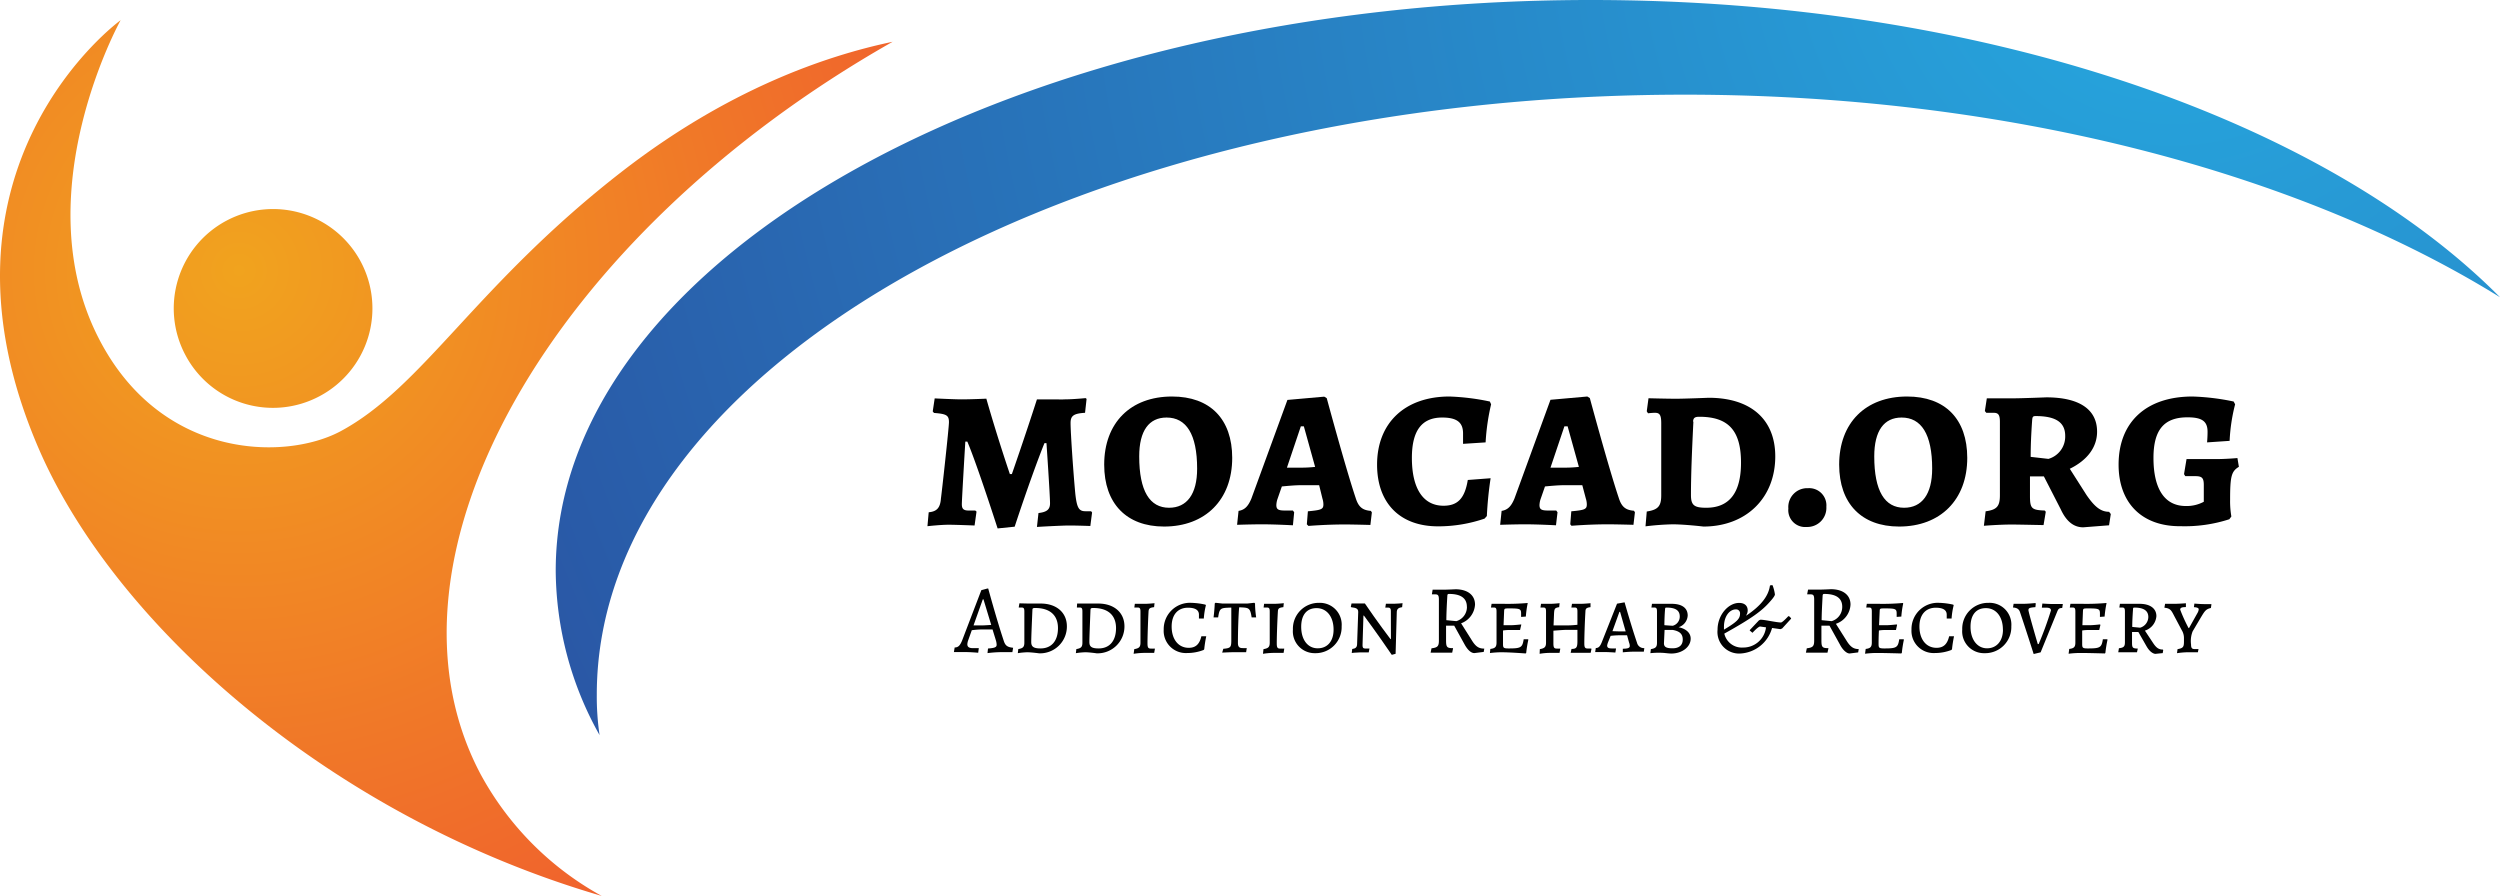 <svg id="simplegeo_logos" data-name="simplegeo logos" xmlns="http://www.w3.org/2000/svg" xmlns:xlink="http://www.w3.org/1999/xlink" viewBox="0 0 359.13 128.7"><defs><style>.cls-1{fill:url(#radial-gradient);}.cls-2{fill:url(#radial-gradient-2);}.cls-3{isolation:isolate;}</style><radialGradient id="radial-gradient" cx="98.61" cy="92.84" r="124.22" gradientTransform="matrix(1, 0, 0, -1, 0, 132)" gradientUnits="userSpaceOnUse"><stop offset="0" stop-color="#f1a31e"/><stop offset="1" stop-color="#f05530"/></radialGradient><radialGradient id="radial-gradient-2" cx="376.41" cy="143.66" r="354.33" gradientTransform="matrix(1, 0, 0, -1, 0, 132)" gradientUnits="userSpaceOnUse"><stop offset="0" stop-color="#26a9e0"/><stop offset="1" stop-color="#2b388f"/></radialGradient></defs><g id="moacad.org"><path class="cls-1" d="M110.2,57.2a14.27,14.27,0,1,0-19.3-5.9A14.22,14.22,0,0,0,110.2,57.2ZM192.5,6.3c-10,2.1-23.8,7-38.7,18.5-21.2,16.4-28.7,31.1-40.7,37.5-8,4.2-25.8,4-34.7-13.5C67.8,28,81.6,3.2,81.6,3.2S52.3,24.4,69.9,64.9c11,25.3,42,52.8,80.8,64.1a43.72,43.72,0,0,1-17.4-17.5C116.9,80.5,143.3,34.2,192.5,6.3Z" transform="translate(-64.27 -0.3)"/><path class="cls-2" d="M150,100.1c0-47.6,70-86.2,156.3-86.2,46.6,0,88.4,11.3,117.1,29.1C398.1,17.5,349.1.3,292.8.3,210.7.3,144.1,37,144.1,82.3a48.79,48.79,0,0,0,6.3,23.6A37.7,37.7,0,0,1,150,100.1Z" transform="translate(-64.27 -0.3)"/><g class="cls-3"><path d="M203.23,63.74h-.29s-.5,8.31-.5,9,.28.9,1,.9h.93l.18.15-.28,2s-2.74-.11-3.71-.11c-1.19,0-3.06.21-3.06.21l.18-2c1.15-.11,1.66-.61,1.76-2,.11-.75,1.15-10.15,1.15-10.94,0-1-.36-1.19-2.15-1.33l-.18-.22.28-1.87s2.77.14,3.89.14c1.33,0,3.53-.1,3.53-.1,1.62,5.68,3.38,10.83,3.38,10.83h.29s1.8-5.15,3.6-10.73c.76,0,1.87,0,2.91,0a9.75,9.75,0,0,0,1.08,0c1.19,0,3-.18,3-.18l.14.11-.22,2c-1.65.1-2.08.43-2.08,1.47,0,1.37.39,7.06.68,10.15.22,2,.5,2.52,1.44,2.52.4,0,.83,0,.83,0l.14.18-.25,1.94s-1.84-.07-3.1-.07c-.86,0-4.35.18-4.57.21l.22-2c1.19-.14,1.66-.5,1.66-1.4,0-1.12-.51-8.64-.51-8.64h-.29c-.79,1.91-2.55,6.73-4.28,12l-2.45.25C205.71,70.43,204.06,65.68,203.23,63.74Z" transform="translate(-64.27 -0.3)"/><path d="M222.89,67.05c0-6,3.77-9.79,9.75-9.79,5.47,0,8.64,3.24,8.64,8.82,0,6-3.85,9.86-9.79,9.86C226.09,75.94,222.89,72.63,222.89,67.05Zm13.35.58c0-5-1.58-7.35-4.39-7.35-2.52,0-3.93,1.88-3.93,5.58,0,5,1.52,7.38,4.29,7.38C234.76,73.24,236.24,71.3,236.24,67.63Z" transform="translate(-64.27 -0.3)"/><path d="M252,75.62l.15-1.87c1.94-.18,2.23-.29,2.23-1a2.87,2.87,0,0,0-.14-.83L253.77,70c-.75,0-1.94,0-2.62,0-.87,0-2,.11-2.74.18l-.65,1.87a3.18,3.18,0,0,0-.14.8c0,.64.29.79,1.29.79H250l.18.25L250,75.76s-2.52-.14-4.39-.14c-1.65,0-3.63.07-3.63.07l.21-2c.87-.14,1.37-.64,1.84-1.76l5.18-14.18,5.29-.47.36.22s2.7,10,4.14,14.29c.4,1.29.94,1.8,2.2,1.9l.14.22-.21,1.8s-2.38-.07-3.75-.07c-2.59,0-5.15.21-5.15.21Zm-.89-8.14a18.12,18.12,0,0,0,2.08-.11l-1.62-5.83h-.43l-2,5.94Z" transform="translate(-64.27 -0.3)"/><path d="M262.09,67.05c0-6,4-9.79,10.4-9.79a33,33,0,0,1,5.8.72l.18.4a31.72,31.72,0,0,0-.79,5.47l-3.24.21s0-.72,0-1.51c0-1.58-.9-2.27-3-2.27-2.87,0-4.35,1.8-4.35,5.8,0,4.46,1.66,6.87,4.54,6.87,2,0,3.05-1,3.49-3.7L278.4,69a52.4,52.4,0,0,0-.54,5.43l-.33.37a20.55,20.55,0,0,1-6.62,1.11C265.4,75.94,262.09,72.59,262.09,67.05Z" transform="translate(-64.27 -0.3)"/><path d="M289.84,75.62l.15-1.87c1.94-.18,2.23-.29,2.23-1a2.87,2.87,0,0,0-.14-.83L291.57,70c-.75,0-1.94,0-2.62,0-.87,0-2,.11-2.74.18l-.65,1.87a3.18,3.18,0,0,0-.14.8c0,.64.29.79,1.29.79h1.12l.18.25-.22,1.87s-2.52-.14-4.39-.14c-1.65,0-3.63.07-3.63.07l.21-2c.87-.14,1.37-.64,1.84-1.76L287,57.73l5.29-.47.36.22s2.7,10,4.14,14.29c.4,1.29.94,1.8,2.2,1.9l.14.22-.21,1.8s-2.38-.07-3.75-.07c-2.59,0-5.15.21-5.15.21ZM289,67.48a18.12,18.12,0,0,0,2.08-.11l-1.62-5.83H289l-2,5.94Z" transform="translate(-64.27 -0.3)"/><path d="M304.53,75.62a37.77,37.77,0,0,0-3.88.29l.18-2.13c1.65-.25,2.08-.79,2.08-2.34l0-10.33c0-1.19-.22-1.51-.9-1.51-.4,0-1,.07-1,.07l-.18-.29.25-1.87s2.73.07,3.89.07c1.36,0,4.75-.14,4.75-.14,6,0,9.57,3.06,9.57,8.42,0,6-4.21,10.08-10.33,10.08C309,75.94,306.26,75.62,304.53,75.62Zm3-14.76c-.21,4.21-.35,7.7-.35,10.55,0,1.47.46,1.83,2.19,1.83,3.28,0,5-2.09,5-6.48,0-4.68-1.87-6.59-6-6.59C307.7,60.17,307.52,60.36,307.48,60.86Z" transform="translate(-64.27 -0.3)"/><path d="M321.17,73.35A2.71,2.71,0,0,1,324,70.43a2.47,2.47,0,0,1,2.63,2.67A2.74,2.74,0,0,1,323.79,76,2.42,2.42,0,0,1,321.17,73.35Z" transform="translate(-64.27 -0.3)"/><path d="M328.47,67.05c0-6,3.78-9.79,9.76-9.79,5.47,0,8.64,3.24,8.64,8.82,0,6-3.85,9.86-9.79,9.86C331.68,75.94,328.47,72.63,328.47,67.05Zm13.36.58c0-5-1.58-7.35-4.39-7.35-2.52,0-3.93,1.88-3.93,5.58,0,5,1.52,7.38,4.29,7.38C340.35,73.24,341.83,71.3,341.83,67.63Z" transform="translate(-64.27 -0.3)"/><path d="M360.3,73.46l-2.42-4.72h-2l0,2.77c0,1.84.22,2.06,2.13,2.13l.14.18-.32,1.91s-3.71-.08-4.57-.08c-1.84,0-4,.18-4,.18l.25-2.08c1.62-.22,2.05-.72,2.05-2.31l0-10.54c0-1-.22-1.3-.9-1.3-.44,0-1.05,0-1.05,0l-.21-.25.28-1.83,3.82,0c1.26,0,4.72-.14,4.72-.14,4.75,0,7.3,1.73,7.3,4.93,0,2.23-1.4,4.1-3.92,5.33L364,71.41c1.12,1.62,2,2.41,3.24,2.41l.25.32-.25,1.62-3.71.29C362.21,76.05,361.13,75.26,360.3,73.46Zm.64-10.55c0-1.94-1.36-2.84-4.24-2.84-.4,0-.47.1-.51.64-.14,2-.21,3.6-.21,5.22l2.55.29A3.33,3.33,0,0,0,360.94,62.91Z" transform="translate(-64.27 -0.3)"/><path d="M368.61,67.05c0-6.15,4-9.79,10.62-9.79a33.21,33.21,0,0,1,5.91.72l.21.4a25.31,25.31,0,0,0-.79,5.25l-3.24.22s.07-.72.07-1.52c0-1.51-.79-2.08-2.88-2.08-3.34,0-4.89,1.76-4.89,5.83,0,4.53,1.65,6.91,4.64,6.91a5.2,5.2,0,0,0,2.59-.61V70c0-1-.21-1.3-1.22-1.3h-1.44l-.18-.29.36-2.16c.86,0,2.59,0,4.17,0s3.14-.15,3.14-.15l.21,1.26c-1.08.65-1.26,1.37-1.26,4.72a12.89,12.89,0,0,0,.18,2.41l-.29.4a20.71,20.71,0,0,1-7,1C372,75.94,368.61,72.59,368.61,67.05Z" transform="translate(-64.27 -0.3)"/></g><g class="cls-3"><path d="M206.14,94l.06-.54c1-.07,1.24-.2,1.24-.54a2.44,2.44,0,0,0-.12-.67l-.47-1.53H205.4a13.75,13.75,0,0,0-1.53.11l-.52,1.46a2,2,0,0,0-.12.55c0,.4.25.57.84.57h.8l0,.06-.08.6s-1-.1-1.95-.1c-.67,0-1.54,0-1.54,0l.11-.66c.52,0,.79-.29,1.1-1.08l2.73-7.15.88-.24h.11s1.18,4.36,2.23,7.51c.22.7.53.92,1.34,1l0,.06-.1.57s-1,0-1.48,0a17.26,17.26,0,0,0-2.09.14Zm-.78-3.86c.37,0,1-.05,1.3-.07l-1.11-3.67h-.1l-1.33,3.74Z" transform="translate(-64.27 -0.3)"/><path d="M211.84,94a9.94,9.94,0,0,0-1.36.13l.07-.59c.68-.11.87-.32.87-.93V88.16c0-.46-.08-.59-.41-.59-.14,0-.39,0-.39,0l0-.07.09-.53L212,87c.53,0,1.76,0,1.76,0,2.27,0,3.77,1.29,3.77,3.27a3.85,3.85,0,0,1-4,3.88S212.44,94,211.84,94Zm.74-6.11c-.1,2.3-.17,4-.17,4.63s.27.93,1.33.93c1.57,0,2.51-1.07,2.51-2.92s-1.15-2.89-3.28-2.89C212.66,87.64,212.59,87.7,212.58,87.89Z" transform="translate(-64.27 -0.3)"/><path d="M220.18,94a9.94,9.94,0,0,0-1.36.13l.07-.59c.69-.11.87-.32.87-.93V88.16c0-.46-.08-.59-.4-.59-.14,0-.39,0-.39,0l0-.07L219,87l1.26,0c.54,0,1.77,0,1.77,0,2.27,0,3.77,1.29,3.77,3.27a3.86,3.86,0,0,1-4,3.88S220.78,94,220.18,94Zm.74-6.11c-.09,2.3-.16,4-.16,4.63s.26.93,1.33.93c1.56,0,2.5-1.07,2.5-2.92s-1.15-2.89-3.27-2.89C221,87.64,220.94,87.7,220.92,87.89Z" transform="translate(-64.27 -0.3)"/><path d="M227.21,93.55c.71-.12.89-.32.89-.94l0-4.45c0-.46-.09-.59-.42-.59h-.46l0,0,.07-.53,1.43,0c.52,0,1.4-.09,1.4-.09l-.06.57c-.63.07-.77.2-.8.62-.08,1.5-.15,3.6-.15,4.58,0,.6.1.75.49.75a5,5,0,0,0,.57,0l0,.06-.1.56s-1,0-1.55,0a10.68,10.68,0,0,0-1.4.13Z" transform="translate(-64.27 -0.3)"/><path d="M231.44,90.74a3.77,3.77,0,0,1,4-3.84,10.38,10.38,0,0,1,2,.26l.06.09a10.67,10.67,0,0,0-.3,1.9l-.7,0s0-.28,0-.55c0-.66-.52-1-1.57-1-1.46,0-2.35,1-2.35,2.7,0,1.88,1,3.06,2.45,3.06,1,0,1.55-.51,1.82-1.66l.7,0a17.93,17.93,0,0,0-.29,1.86l-.09.11a6.56,6.56,0,0,1-2.39.44A3.18,3.18,0,0,1,231.44,90.74Z" transform="translate(-64.27 -0.3)"/><path d="M240,93.5c1.08-.09,1.15-.23,1.15-1.28V87.58c-1.51.06-1.69,0-1.89,1.41l-.66,0s.14-1.07.17-2l.11-.1,1,.11h3.57l1-.11.11.1c0,1,.16,2,.16,2l-.65,0c-.22-1.42-.39-1.39-1.79-1.45-.1.92-.18,3.39-.18,5.12,0,.53.18.74.66.74a5.44,5.44,0,0,0,.61,0l0,0-.09.59s-1.22,0-1.77,0-1.67.06-1.67.06Z" transform="translate(-64.27 -0.3)"/><path d="M245.77,93.55c.72-.12.9-.32.9-.94V88.16c0-.46-.08-.59-.42-.59h-.46l0,0,.07-.53,1.43,0c.52,0,1.4-.09,1.4-.09l-.06.57c-.63.07-.77.2-.79.62-.09,1.5-.16,3.6-.16,4.58,0,.6.1.75.49.75a5.34,5.34,0,0,0,.58,0l0,.06-.09.56s-1,0-1.56,0a10.68,10.68,0,0,0-1.4.13Z" transform="translate(-64.27 -0.3)"/><path d="M250,90.74a3.71,3.71,0,0,1,3.78-3.84A3.13,3.13,0,0,1,257,90.27a3.74,3.74,0,0,1-3.82,3.86A3.13,3.13,0,0,1,250,90.74Zm5.84,0c0-1.87-1-3.08-2.44-3.08s-2.21,1-2.21,2.68c0,1.88.95,3.09,2.37,3.09S255.84,92.39,255.84,90.76Z" transform="translate(-64.27 -0.3)"/><path d="M264.07,88.05c0-.33-.12-.47-.38-.47h-.42l0,0,.09-.55s.77,0,1.19,0,1.2-.08,1.2-.08l-.06.57c-.53.07-.76.27-.77.7l-.17,6-.55.15c-2.12-3.12-4-5.64-4-5.64h-.07L260,93c0,.35.1.46.37.46H261l0,0-.11.56s-.79,0-1.28,0-1.16.08-1.16.08l.07-.57c.46-.06.69-.24.7-.69l.16-4.62c0-.46-.23-.6-1-.69l-.06-.07.1-.47s.68,0,1.06,0,.86,0,.86,0c1.8,2.66,3.67,5.11,3.67,5.11h.07Z" transform="translate(-64.27 -0.3)"/><path d="M274.67,92.89l-1.5-2.71H272l0,2.08c0,1,.11,1.15,1,1.15l0,.06-.12.59s-1.05,0-1.73,0-1.37,0-1.37,0l.13-.63c.87-.1,1.06-.3,1.06-1.11l0-5.88c0-.61-.12-.76-.52-.76-.17,0-.48,0-.48,0l0-.06.1-.61s1,0,1.56,0,1.72-.06,1.72-.06c1.74,0,2.81.84,2.81,2.2a3.05,3.05,0,0,1-2,2.69l1.54,2.44c.54.88,1,1.19,1.73,1.19l.06,0-.08.48-1.2.15C275.69,94.22,275.12,93.71,274.67,92.89Zm.32-5.42c0-1.23-.85-1.85-2.56-1.85-.2,0-.24.07-.25.33-.09,1.48-.13,2.46-.14,3.44l1.44.14A2.12,2.12,0,0,0,275,87.47Z" transform="translate(-64.27 -0.3)"/><path d="M278.36,93.52c.69-.08.89-.29.89-.92V88.16c0-.48-.08-.59-.42-.59h-.38l0,0,.09-.53,1.72,0a32.73,32.73,0,0,0,3.46-.12l0,.07a14.64,14.64,0,0,0-.26,1.88l-.68.05s0-.31,0-.46c0-.69-.14-.76-1.68-.76-.7,0-.74,0-.76.41l-.08,2h1.15c.4,0,1.39-.11,1.39-.11l0,.07-.17.73s-1,0-1.57,0a6.13,6.13,0,0,0-.88.07c0,1.06,0,1.57,0,1.92,0,.59.07.66.85.66,1.73,0,1.94-.14,2.12-1.32l.62,0,.05.06a18.31,18.31,0,0,0-.31,1.91l-.08.07S281.16,94,280,94a13.85,13.85,0,0,0-1.7.11Z" transform="translate(-64.27 -0.3)"/><path d="M285.47,93.55c.7-.12.89-.32.89-.94V88.16c0-.48-.08-.59-.42-.59h-.38l0,0,.08-.53,1.31,0c.52,0,1.36-.09,1.36-.09l-.06.57c-.64.1-.7.21-.74.92l-.07,1.7h1.82a13,13,0,0,0,1.61-.09V88.16c0-.48-.08-.59-.42-.59H290l0,0,.09-.53s.81,0,1.2,0c.55,0,1.46-.09,1.46-.09l0,.57c-.58.07-.72.2-.73.62-.09,1.48-.16,3.6-.16,4.58,0,.59.1.74.49.74.23,0,.49,0,.49,0l.05.06-.12.56s-.91,0-1.47,0h-1.4l.12-.56c.7,0,.85-.21.85-1.1V90.78l-1.61,0c-.37,0-1.84.12-1.84.12l0,1.82c0,.6.1.75.49.75a3.78,3.78,0,0,0,.49,0l0,.06-.1.56s-.67,0-1.09,0a9.16,9.16,0,0,0-1.77.13Z" transform="translate(-64.27 -0.3)"/><path d="M297.39,94l0-.51c.79,0,1-.14,1-.4a1.37,1.37,0,0,0-.1-.48L298,91.56h-1.16a11.77,11.77,0,0,0-1.2.08l-.4,1a2.2,2.2,0,0,0-.1.39c0,.31.2.42.66.42h.61l0,.06-.09.53s-.85-.07-1.61-.07c-.57,0-1.29,0-1.29,0l.09-.58c.4,0,.61-.23.85-.81l2.2-5.56,1-.18h.09s1,3.53,1.78,5.79a1,1,0,0,0,1.05.77l0,0-.07.51-1.27,0a17.41,17.41,0,0,0-1.77.1ZM296.8,91c.3,0,.76,0,1,0L297,88.2h-.1l-1,2.77Z" transform="translate(-64.27 -0.3)"/><path d="M301.35,94.13l.07-.58c.7-.12.88-.32.88-.92l0-4.49c0-.44-.09-.57-.41-.57h-.39l0,0,.08-.53,1.36,0c.42,0,1.46,0,1.46,0,1.48,0,2.31.6,2.31,1.68a1.86,1.86,0,0,1-1.31,1.68c1,.2,1.74.77,1.74,1.64,0,1.2-1.24,2.14-2.77,2.14-.49,0-1-.11-1.6-.11A10.91,10.91,0,0,0,301.35,94.13Zm1.95-1.42c0,.52.33.72,1.24.72S306,93,306,92.17s-.49-1.21-1.45-1.38l-1.16,0Zm1.27-2.52a1.36,1.36,0,0,0,1-1.33c0-.87-.6-1.28-1.92-1.28-.15,0-.18.06-.19.24-.06.69-.09,1.53-.1,2.29C303.37,90.11,304.39,90.19,304.57,90.19Z" transform="translate(-64.27 -0.3)"/><path d="M321.56,89.1v.08l-1.28,1.4-.25.1-1.2-.17a5,5,0,0,1-4.58,3.67A3.1,3.1,0,0,1,311,90.76c0-2.11,1.54-3.85,3.1-3.85.78,0,1.23.41,1.23,1.08a1.29,1.29,0,0,1-.23.72l.06,0c2.05-1.38,3.15-2.76,3.36-4.26l.1-.08h.28a5.79,5.79,0,0,1,.34,1.32c0,.24-.51.82-.72,1.05-1.13,1.3-2.59,2.38-6.55,4.58a2.58,2.58,0,0,0,2.7,2,3.28,3.28,0,0,0,3.29-2.9l-.84-.12c-.29,0-1.09.89-1.09.89H316l-.37-.31v-.07l1.32-1.4.22-.09c.6,0,2.31.4,2.94.4.23,0,1.05-.9,1.05-.9h.12Zm-7.33-.65a.56.56,0,0,0-.6-.61c-.91,0-1.71,1-1.71,2.49v.42C313.8,89.63,314.23,89.18,314.23,88.45Z" transform="translate(-64.27 -0.3)"/><path d="M328.58,92.89l-1.5-2.71h-1.16l0,2.08c0,1,.11,1.15,1,1.15l0,.06-.13.59s-1.05,0-1.72,0-1.38,0-1.38,0l.13-.63c.87-.1,1.06-.3,1.06-1.11l0-5.88c0-.61-.11-.76-.52-.76-.17,0-.48,0-.48,0l0-.06L324,85s1,0,1.56,0,1.72-.06,1.72-.06c1.74,0,2.82.84,2.82,2.2A3.06,3.06,0,0,1,328,89.91l1.54,2.44c.55.88,1,1.19,1.74,1.19l0,0-.08.48-1.19.15C329.61,94.22,329,93.71,328.58,92.89Zm.33-5.42c0-1.23-.86-1.85-2.57-1.85-.19,0-.24.07-.25.33-.08,1.48-.13,2.46-.14,3.44l1.44.14A2.12,2.12,0,0,0,328.91,87.47Z" transform="translate(-64.27 -0.3)"/><path d="M332.28,93.52c.68-.08.88-.29.88-.92V88.16c0-.48-.08-.59-.42-.59h-.38l0,0,.08-.53,1.72,0a32.73,32.73,0,0,0,3.46-.12l.05.07a13.63,13.63,0,0,0-.27,1.88l-.67.05s0-.31,0-.46c0-.69-.15-.76-1.69-.76-.7,0-.74,0-.75.41l-.09,2h1.15c.41,0,1.39-.11,1.39-.11l.05.07-.16.73s-1,0-1.57,0a6,6,0,0,0-.88.07c-.05,1.06-.05,1.57-.05,1.92,0,.59.07.66.86.66,1.72,0,1.93-.14,2.11-1.32l.62,0,.05.06a16.88,16.88,0,0,0-.3,1.91l-.09.07s-2.32-.07-3.5-.07a13.58,13.58,0,0,0-1.69.11Z" transform="translate(-64.27 -0.3)"/><path d="M338.86,90.74a3.77,3.77,0,0,1,4-3.84,10.38,10.38,0,0,1,2,.26l.06.09a10.67,10.67,0,0,0-.3,1.9l-.7,0s0-.28,0-.55c0-.66-.52-1-1.57-1-1.45,0-2.35,1-2.35,2.7,0,1.88,1,3.06,2.45,3.06,1,0,1.55-.51,1.82-1.66l.7,0a17.93,17.93,0,0,0-.29,1.86l-.09.11a6.56,6.56,0,0,1-2.39.44A3.18,3.18,0,0,1,338.86,90.74Z" transform="translate(-64.27 -0.3)"/><path d="M346.15,90.74a3.71,3.71,0,0,1,3.78-3.84,3.13,3.13,0,0,1,3.27,3.37,3.75,3.75,0,0,1-3.83,3.86A3.13,3.13,0,0,1,346.15,90.74Zm5.84,0c0-1.87-1-3.08-2.44-3.08s-2.21,1-2.21,2.68c0,1.88,1,3.09,2.37,3.09S352,92.39,352,90.76Z" transform="translate(-64.27 -0.3)"/><path d="M354.44,88.21c-.14-.42-.45-.61-1-.64l0,0,.09-.53,1.35,0c.68,0,1.78-.11,1.78-.11l.05.09-.05.5c-.81.06-1,.13-1,.43S357,92.82,357,92.82h.13A49.46,49.46,0,0,0,358.89,88c0-.3-.21-.41-.74-.41h-.56l0-.05.07-.54s.9.07,1.66.07l1.28,0-.09.57c-.45,0-.56.13-.73.55l-2.37,5.82-1,.24S355.32,90.81,354.44,88.21Z" transform="translate(-64.27 -0.3)"/><path d="M361.52,93.52c.69-.08.88-.29.88-.92l0-4.44c0-.48-.09-.59-.42-.59h-.38l0,0,.09-.53,1.72,0a32.73,32.73,0,0,0,3.46-.12l0,.07a15.71,15.71,0,0,0-.27,1.88l-.67.05s0-.31,0-.46c0-.69-.14-.76-1.68-.76-.7,0-.74,0-.76.41l-.08,2h1.15c.4,0,1.38-.11,1.38-.11l.06.07-.17.73s-1,0-1.57,0a6.13,6.13,0,0,0-.88.07c0,1.06,0,1.57,0,1.92,0,.59.07.66.85.66,1.73,0,1.94-.14,2.12-1.32l.62,0,.05.06a18.31,18.31,0,0,0-.31,1.91l-.08.07s-2.33-.07-3.5-.07a13.85,13.85,0,0,0-1.7.11Z" transform="translate(-64.27 -0.3)"/><path d="M372.63,93.15l-1.18-2.06h-.91l0,1.49c0,.78.08.87.83.89l0,0-.12.53s-1,0-1.5,0-1.19,0-1.19,0l.1-.58c.69-.08.86-.24.86-.87V88.14c0-.46-.1-.57-.41-.57h-.39l0,0,.08-.53,1.32,0c.42,0,1.5,0,1.5,0,1.51,0,2.42.66,2.42,1.77a2.37,2.37,0,0,1-1.65,2.08l1.19,1.8c.45.67.8.92,1.39.92l.05.07-.07.44-1.08.11C373.44,94.17,373,93.79,372.63,93.15Zm.25-4.21c0-.91-.66-1.36-2-1.36-.16,0-.2.06-.2.26-.07,1.06-.11,1.79-.11,2.52l1.13.11A1.62,1.62,0,0,0,372.88,88.94Z" transform="translate(-64.27 -0.3)"/><path d="M377.08,93.55c.84-.14.92-.35.92-1.13V92a2.19,2.19,0,0,0-.33-1.2l-1.06-2c-.43-.83-.56-1.11-1.41-1.2l0-.06.09-.5,1.31,0c.63,0,1.68-.08,1.68-.08l0,.08,0,.47c-.64,0-.82.12-.82.37a22.71,22.71,0,0,0,1.2,2.64h.07l1.21-2.16a1.23,1.23,0,0,0,.18-.53c0-.18-.21-.28-.69-.31l0,0,.07-.51c.09,0,.9.07,1.35.07s1.09,0,1.09,0l0,.09-.07.47c-.75.17-.89.45-1.48,1.42l-1.14,1.93a3.78,3.78,0,0,0-.23,1.9c0,.48.12.65.51.65.23,0,.56,0,.56,0l0,0L380,94s-1,0-1.57,0a11.67,11.67,0,0,0-1.43.13Z" transform="translate(-64.27 -0.3)"/></g></g></svg>